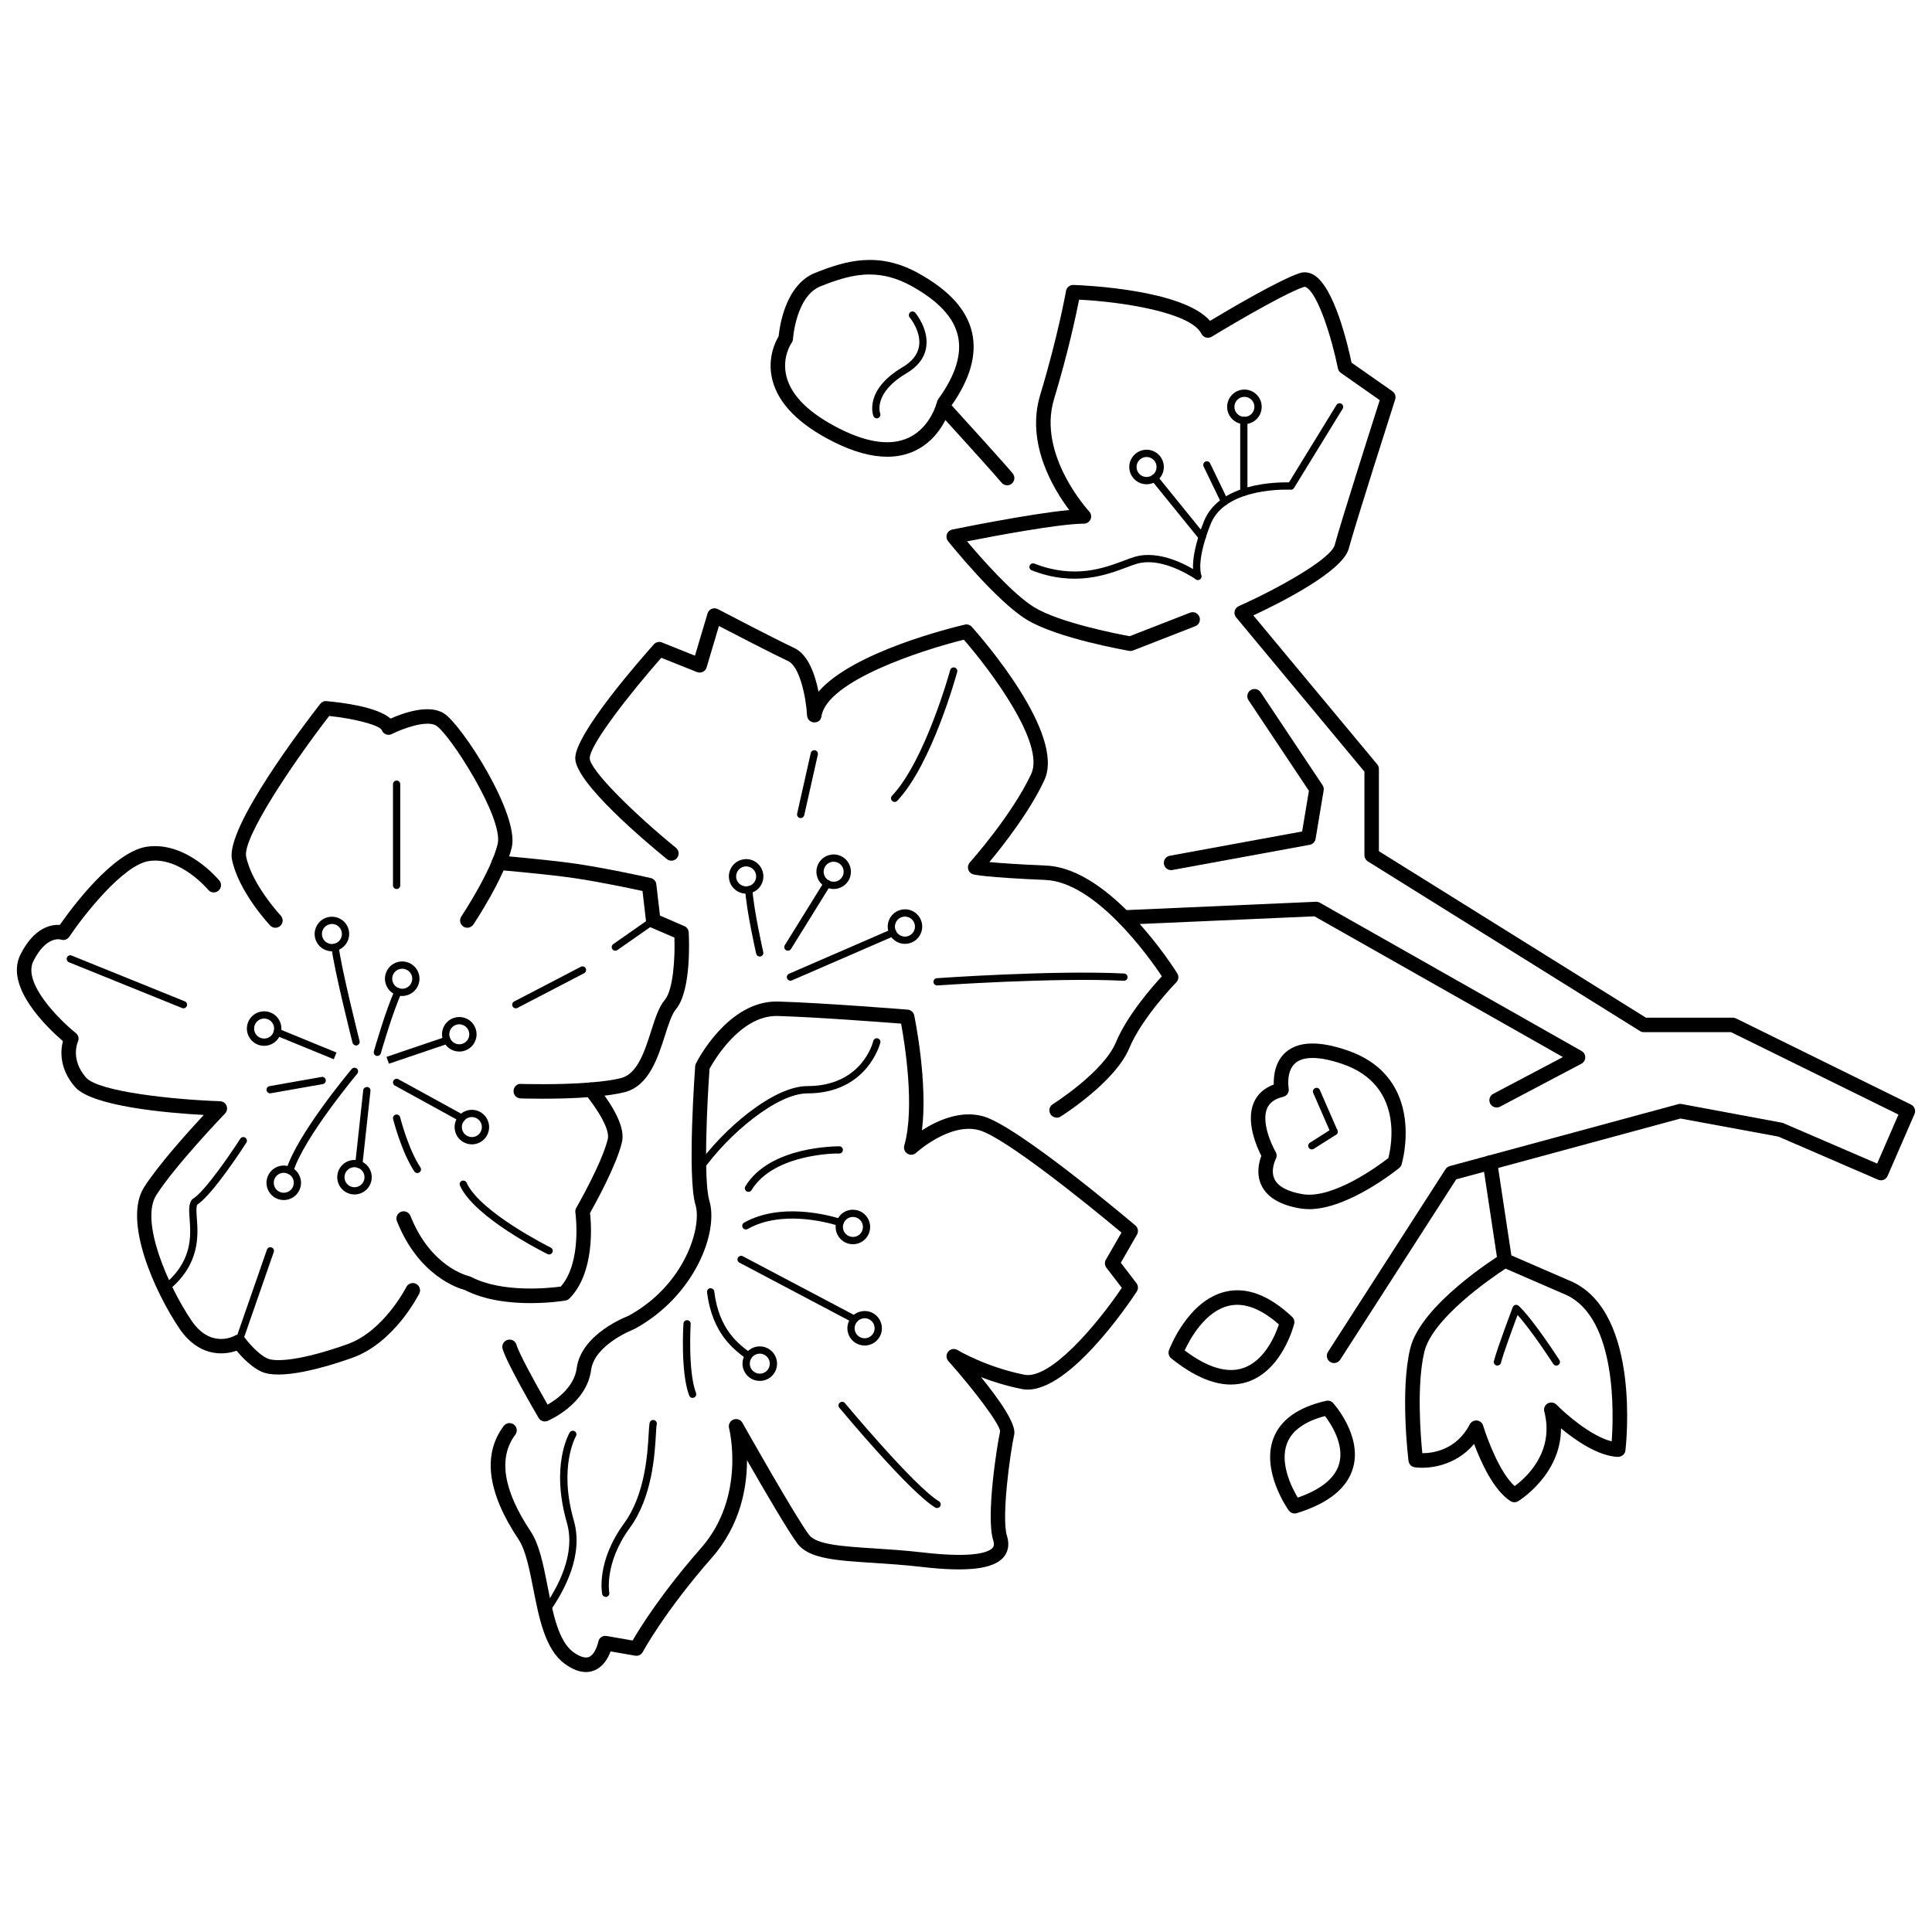 <svg id="a" height="80" viewBox="0 0 80 80" width="80" xmlns="http://www.w3.org/2000/svg" data-name="Layer 1"><path d="m61.972 45.858c-.107 0-.212-.058-.266-.16-.077-.146-.021-.327.126-.405l2.885-1.522-10.288-5.828-7.884.347c-.157.008-.305-.122-.312-.286-.007-.166.121-.306.286-.313l7.971-.351c.055-.004.111.012.16.039l10.84 6.141c.096.054.154.155.152.266 0 .109-.062.209-.16.261l-3.37 1.779c-.044.023-.092.034-.14.034z"/><path d="m55.241 56.441c-.056 0-.112-.016-.162-.048-.14-.089-.18-.275-.09-.414l4.868-7.567c.04-.062.102-.108.174-.127l9.463-2.565c.043-.014.09-.013.133-.006l4.186.78 3.916 1.687.882-2.029-6.931-3.412h-3.611c-.056 0-.111-.016-.159-.045l-11.271-7.027c-.088-.055-.141-.151-.141-.255v-3.462l-5.312-6.386c-.061-.071-.083-.168-.062-.26.021-.091.084-.167.17-.206 1.555-.693 3.815-1.939 3.975-2.536.238-.896 1.546-5 1.863-5.994l-1.61-1.128c-.063-.045-.107-.111-.122-.188-.245-1.219-.812-3.065-1.308-3.353-.055-.032-.08-.023-.096-.02-.96.321-3.795 2.046-3.823 2.063-.073.044-.16.054-.239.032-.081-.023-.148-.08-.186-.155-.435-.877-3.232-1.318-5.065-1.412-.117.597-.448 2.169-1.04 4.127-.696 2.311 1.437 4.62 1.458 4.644.082.087.104.215.057.324-.048.109-.156.181-.275.181-1.009 0-3.723.513-4.84.732.595.706 1.897 2.187 2.78 2.728 1.055.646 3.48 1.113 3.955 1.2l2.497-.973c.155-.064.329.017.389.17.061.155-.016.329-.17.389l-2.576 1.004c-.051.02-.105.026-.16.017-.121-.021-2.984-.521-4.248-1.295-1.259-.771-3.172-3.146-3.253-3.247-.065-.081-.083-.19-.048-.289s.119-.171.222-.192c.146-.03 3.19-.654 4.844-.809-.646-.856-1.808-2.759-1.205-4.757.743-2.461 1.069-4.297 1.072-4.315.025-.144.15-.248.296-.248h.011c.485.017 4.529.193 5.656 1.487.723-.435 2.842-1.687 3.703-1.974.193-.066.396-.041.587.068.853.494 1.416 2.905 1.569 3.637l1.693 1.186c.107.076.154.212.114.338-.017.052-1.66 5.19-1.922 6.176-.254.953-2.861 2.258-3.951 2.766l5.13 6.168c.045.054.069.121.069.191v3.404l11.057 6.894h3.596c.046 0 .091.011.133.03l7.25 3.569c.144.071.206.242.143.389l-1.115 2.565c-.066.153-.242.222-.395.156l-4.127-1.785-4.054-.748-9.286 2.518-4.806 7.47c-.057.089-.153.138-.252.138z"/><path d="m62.709 62.205c-.056 0-.111-.016-.16-.046-.703-.445-1.236-1.636-1.51-2.369-.777.927-1.902 1.046-2.463.966-.133-.021-.235-.127-.252-.26-.015-.118-.35-2.898.068-4.652.433-1.821 3.627-3.821 3.763-3.905.084-.052.188-.06.277-.021l2.685 1.164c2.817 1.334 2.216 6.75 2.188 6.98-.018.156-.142.255-.31.265-.822-.033-1.759-.686-2.358-1.183.006 1.932-1.755 3.006-1.775 3.019-.047.028-.101.042-.153.042zm-1.582-3.386h.028c.121.012.224.096.259.213.163.539.691 1.956 1.305 2.504.456-.335 1.661-1.401 1.227-3.088-.034-.132.024-.27.143-.337.117-.064.267-.044.362.052.371.38 1.431 1.309 2.286 1.521.082-1.136.208-5.073-1.866-6.056l-2.529-1.097c-.596.39-3.033 2.057-3.364 3.45-.324 1.36-.154 3.477-.083 4.193.439 0 1.409-.131 1.968-1.196.052-.099.155-.16.266-.16z"/><path d="m36.734 18.912c-.654 0-1.39-.202-2.198-.605-1.449-.723-2.309-1.592-2.556-2.583-.22-.882.127-1.575.262-1.8.039-.401.275-2.134 1.514-2.626 1.251-.498 2.61-.907 4.274.016 1.286.714 2.014 1.523 2.225 2.476.202.916-.095 1.939-.885 3.042-.077.272-.439 1.342-1.486 1.835-.349.164-.732.246-1.149.246zm-.72-7.547c-.712 0-1.374.227-2.036.489-1.02.406-1.142 2.169-1.143 2.187-.004.056-.023.11-.056.156-.017.022-.414.605-.214 1.393.206.809.959 1.542 2.238 2.18 1.152.574 2.103.693 2.824.354.921-.434 1.172-1.479 1.175-1.49.009-.039.025-.076.05-.109.708-.975.983-1.851.816-2.604-.171-.774-.803-1.455-1.93-2.08-.618-.343-1.187-.474-1.726-.474z"/><path d="m41.702 20.095c-.092 0-.183-.042-.241-.122-.094-.125-1.296-1.464-2.627-2.924-.111-.122-.103-.312.02-.424.122-.112.311-.103.424.02.691.759 2.519 2.772 2.666 2.973.099.134.07.321-.063.419-.054.04-.116.059-.178.059z"/><path d="m19.352 38.416c-.058 0-.115-.016-.166-.05-.139-.093-.176-.278-.084-.416.013-.019 1.229-1.853 1.505-2.999.258-1.064-1.979-4.551-2.544-4.903-.394-.247-1.407.128-1.837.346-.078.04-.166.044-.247.013-.08-.032-.143-.097-.172-.178-.102-.203-1.115-.472-2.176-.582-1.552 2.009-3.591 5.062-3.439 5.818.231 1.154 1.419 2.434 1.431 2.446.113.121.107.311-.014.424-.12.115-.311.108-.424-.014-.054-.057-1.316-1.415-1.581-2.739-.265-1.322 2.998-5.592 3.655-6.435.062-.08.163-.128.263-.114.663.059 2.097.237 2.652.722.478-.213 1.566-.619 2.207-.216.733.458 3.14 4.184 2.81 5.553-.302 1.25-1.537 3.112-1.589 3.19-.059.087-.153.134-.25.134z"/><path d="m22.442 45.495c-.505 0-.856-.011-.887-.012-.166-.005-.296-.144-.29-.31.005-.165.143-.309.31-.29.015 0 1.561.048 2.874-.06.541-.044.968-.105 1.269-.183.677-.173.978-1.113 1.242-1.942.172-.536.319-.999.565-1.291.351-.41.431-1.729.401-2.584l-.996-.43c-.099-.042-.166-.134-.179-.24l-.146-1.258c-.481-.105-1.722-.369-2.819-.533-.641-.095-1.702-.209-3.153-.34-.165-.015-.286-.161-.271-.326.015-.164.144-.289.326-.271 1.462.132 2.534.248 3.187.344 1.414.211 3.056.585 3.071.589.124.027.217.131.231.257l.151 1.297 1.009.436c.104.045.174.145.181.258.014.246.118 2.427-.535 3.191-.167.199-.305.629-.45 1.085-.298.93-.668 2.086-1.666 2.342-.334.085-.794.151-1.368.198-.717.06-1.484.073-2.056.073z"/><path d="m21.973 53.96c-.832 0-1.878-.108-2.728-.544-.292-.077-1.915-.599-2.809-2.849-.061-.153.015-.328.169-.39.153-.058.328.015.39.169.839 2.113 2.357 2.479 2.421 2.494.025.006.052.016.075.027 1.308.686 3.271.468 3.729.407.889-1.006.608-3.047.605-3.067-.01-.066.004-.135.037-.193.011-.019 1.068-1.856 1.306-2.849.039-.156.024-.647-.93-1.857-.103-.13-.08-.318.05-.421.129-.104.319-.081.421.05.834 1.057 1.175 1.832 1.042 2.37-.229.956-1.098 2.527-1.319 2.92.054.484.201 2.478-.852 3.54-.044.045-.101.074-.163.085-.05.009-.649.107-1.444.107z"/><path d="m11.529 56.916c-.278 0-.523-.035-.712-.122-.423-.195-.815-.616-1.022-.864-.585.21-1.594.222-2.362-.913-1.033-1.527-2.346-4.466-1.47-5.85.581-.917 1.808-2.281 2.474-2.999-1.499-.082-4.631-.35-5.333-1.162-.667-.772-.594-1.528-.499-1.896-.605-.518-2.432-2.235-1.76-3.58.564-1.128 1.26-1.248 1.634-1.234.479-.688 2.209-3.036 3.611-3.237 1.622-.23 2.937 1.335 2.992 1.401.106.128.089.316-.038.423s-.315.091-.423-.038c-.012-.014-1.16-1.381-2.446-1.192-1.091.156-2.757 2.316-3.307 3.136-.075.114-.22.164-.349.116-.02-.007-.606-.168-1.138.895-.459.918 1.114 2.461 1.76 2.978.108.087.144.237.083.363-.012.026-.315.723.333 1.474.516.598 3.682.921 5.555.984.119.004.224.077.269.187.044.11.02.235-.062.321-.021.021-2.079 2.167-2.848 3.382-.678 1.07.47 3.731 1.458 5.193.776 1.145 1.708.676 1.81.617.132-.073.301-.036.391.086.131.181.555.688.94.865.335.155 1.409.092 3.328-.595 1.495-.537 2.418-2.344 2.427-2.362.075-.147.259-.207.403-.133.147.074.208.254.134.401-.042.083-1.037 2.039-2.761 2.658-.665.238-2.076.697-3.071.697z"/><path d="m24.262 69.236c-.271 0-.564-.114-.877-.342-.807-.587-1.059-1.867-1.303-3.105-.162-.824-.315-1.604-.61-2.046-1.293-1.939-1.5-3.521-.613-4.697.1-.133.287-.158.42-.059.132.1.158.287.059.42-.716.951-.503 2.298.635 4.004.36.541.525 1.377.699 2.263.222 1.124.45 2.287 1.067 2.736.187.136.449.277.645.203.245-.099.37-.521.39-.629.029-.162.18-.271.347-.241l1.074.187c.293-.505 1.19-1.956 2.832-3.826 1.874-2.134 1.169-4.939 1.162-4.968-.038-.146.038-.298.178-.354.144-.055.301 0 .374.131.021.04 2.227 3.949 2.765 4.649.309.401 1.41.472 2.687.554.607.039 1.295.084 2.02.168 2.248.26 2.771-.049 2.891-.195.026-.031.087-.104.022-.31-.31-.988.166-3.973.286-4.507-.01-.307-1.114-1.76-2.142-2.913-.099-.11-.102-.276-.007-.391.095-.116.261-.143.386-.065.012.007 1.173.702 2.77 1.022 1.067.205 2.969-2.028 4.034-3.599l-.64-.833c-.073-.096-.082-.228-.021-.332l.646-1.121c-1.453-1.221-4.845-3.948-5.888-4.24-1.209-.338-2.602.922-2.615.936-.099.091-.248.105-.36.034-.115-.07-.168-.209-.131-.338.452-1.563.013-4.262-.131-5.046-.801-.062-3.524-.27-5.108-.316-.018 0-.036 0-.054 0-1.51 0-2.589 1.854-2.77 2.185-.094 1.289-.264 4.604-.008 5.462.391 1.3-.6 3.95-3.099 5.313-.054.023-1.657.641-1.798 1.701-.189 1.408-1.733 2.077-1.799 2.104-.138.058-.301.006-.376-.125-.136-.231-1.328-2.281-1.49-2.859-.045-.159.049-.325.208-.37.161-.047.325.049.37.208.098.349.777 1.588 1.287 2.474.38-.219 1.1-.729 1.205-1.512.188-1.416 2.063-2.136 2.144-2.166 2.329-1.273 3.051-3.673 2.773-4.597-.346-1.155-.025-5.554-.012-5.741.003-.039.013-.077.031-.112.053-.105 1.312-2.564 3.33-2.564h.073c1.879.056 5.331.333 5.366.336.133.011.242.107.27.237.026.128.569 2.775.32 4.76.615-.396 1.582-.846 2.534-.581 1.441.404 6.106 4.354 6.305 4.522.11.094.138.253.065.378l-.67 1.165.648.845c.077.102.083.241.013.348-.297.452-2.954 4.414-4.771 4.033-.641-.128-1.21-.311-1.676-.489.752.924 1.469 1.946 1.372 2.38-.163.722-.538 3.433-.3 4.195.134.427.002.71-.133.872-.415.5-1.503.633-3.422.408-.709-.082-1.389-.126-1.989-.165-1.537-.099-2.648-.17-3.123-.787-.363-.473-1.39-2.23-2.097-3.464 0 1.116-.263 2.68-1.455 4.037-1.958 2.229-2.853 3.887-2.861 3.903-.061.113-.181.176-.316.154l-1.018-.177c-.098.266-.296.638-.677.789-.109.044-.224.066-.343.066z"/><path d="m43.752 46.277c-.1 0-.197-.05-.254-.141-.088-.14-.046-.325.095-.413.021-.014 2.101-1.329 2.614-2.563.466-1.116 1.498-2.296 1.904-2.734-.542-.811-2.743-3.899-4.818-3.989-2.479-.107-2.936-.215-3.002-.235-.099-.03-.174-.108-.201-.207s-.003-.204.066-.28c.017-.02 1.735-1.941 2.543-3.664.595-1.269-1.708-4.322-2.788-5.562-1.717.424-5.661 1.695-5.896 3.171-.023.151-.119.257-.312.253-.152-.008-.275-.13-.284-.283-.045-.806-.318-2.038-.781-2.255-.655-.306-2.194-1.104-2.869-1.454l-.51 1.715c-.023.08-.08.147-.156.185-.076.035-.163.039-.242.008l-1.478-.591c-1.278 1.45-2.969 3.604-2.963 4.158.005.498 1.857 2.313 3.57 3.71.129.104.147.294.043.422-.105.13-.294.149-.422.043-.887-.723-3.782-3.159-3.791-4.169-.011-1.013 2.709-4.109 3.255-4.721.083-.093.217-.126.335-.078l1.367.547.521-1.749c.025-.086.088-.155.17-.19.084-.034.177-.03.256.011.023.012 2.347 1.228 3.168 1.611.578.27.863 1.117 1.001 1.807 1.426-1.649 5.519-2.65 6.056-2.775.105-.029.219.01.292.092.401.449 3.897 4.442 3.002 6.351-.619 1.322-1.709 2.708-2.276 3.388.407.039 1.122.092 2.353.146 2.693.117 5.318 4.287 5.429 4.465.073.117.057.27-.041.368-.014.015-1.416 1.453-1.944 2.721-.588 1.411-2.759 2.783-2.851 2.841-.05.031-.104.046-.159.046z"/><path d="m48.492 36.03c-.143 0-.269-.101-.295-.246-.03-.162.078-.319.241-.349l5.481-1.006.28-1.684-2.5-3.75c-.092-.138-.055-.324.084-.416.137-.09.322-.054.416.084l2.565 3.849c.042.063.059.14.046.215l-.334 2.008c-.021.125-.117.224-.242.246l-5.689 1.044c-.018.004-.036.005-.054.005z"/><path d="m54.201 50.068c-.118 0-.234-.009-.348-.027-.828-.135-1.372-.454-1.614-.947-.237-.483-.104-.984-.01-1.231-.19-.372-.651-1.413-.314-2.202.15-.353.429-.604.829-.753-.011-.347.045-.948.502-1.343.521-.45 1.378-.474 2.546-.07 3.312 1.141 2.257 4.687 2.245 4.723-.017.057-.051.106-.097.144-.091.074-2.114 1.708-3.739 1.708zm.149-6.26c-.307 0-.546.069-.71.21-.4.342-.28 1.045-.279 1.052.028.156-.07.309-.226.346-.346.083-.564.239-.668.48-.241.562.175 1.491.355 1.802.053.091.055.202.005.294-.002.004-.237.459-.048.841.151.304.556.517 1.171.617 1.261.202 3.145-1.192 3.538-1.496.132-.51.637-3.021-1.892-3.893-.49-.169-.909-.253-1.247-.253z"/><path d="m62.311 52.497c-.146 0-.274-.106-.297-.255l-.613-4.055c-.024-.164.088-.316.252-.342.17-.025.316.088.342.252l.613 4.055c.024.164-.088.316-.252.342-.016.002-.03.003-.045.003z"/><path d="m53.608 62.67c-.095 0-.187-.045-.244-.126-.047-.065-1.149-1.635-.634-2.987.292-.767 1.026-1.289 2.183-1.552.105-.024.216.011.289.092.049.055 1.193 1.344.83 2.666-.233.85-1.02 1.486-2.335 1.894-.029.01-.06.014-.089.014zm1.258-4.035c-.843.223-1.372.604-1.574 1.134-.314.822.2 1.835.444 2.244.975-.339 1.552-.812 1.717-1.406.221-.796-.34-1.647-.587-1.972z"/><path d="m50.972 57.331c-.748 0-1.577-.363-2.474-1.086-.101-.081-.138-.218-.093-.339.032-.084.789-2.06 2.341-2.421.878-.207 1.806.147 2.758 1.043.079.075.111.187.085.291-.02.078-.494 1.919-1.924 2.399-.223.075-.454.112-.693.112zm-1.918-1.413c.938.709 1.754.954 2.42.732.903-.304 1.344-1.39 1.482-1.809-.745-.659-1.445-.918-2.072-.772-.986.229-1.612 1.379-1.83 1.849z"/><path d="m36.305 17.323c-.06 0-.116-.036-.139-.096-.018-.044-.39-1.077 1.207-2.022.394-.233.623-.522.681-.859.104-.612-.38-1.196-.385-1.202-.053-.063-.045-.158.019-.212.064-.053.158-.044.212.019.023.028.577.698.449 1.446-.072.427-.35.786-.823 1.066-1.366.81-1.092 1.624-1.079 1.659.028.077-.012.163-.089.191-.018.007-.035.01-.053.01z"/><path d="m49.594 24.009c-.024 0-.05-.007-.073-.022-.443-.288-1.531-.904-2.435-.646-.13.036-.28.093-.45.157-.803.303-2.145.81-3.915.118-.077-.03-.115-.117-.085-.194.03-.078.119-.113.194-.085 1.661.648 2.888.186 3.699-.119.18-.068.339-.128.476-.166 1.028-.292 2.202.373 2.66.671.069.045.099.144.054.213-.03.046-.076.073-.125.073z"/><path d="m49.604 24.018c-.036 0-.071-.014-.1-.041-.016-.017-.038-.046-.045-.068-.074-.217-.183-.875.395-2.327.644-1.595 3.014-1.618 3.519-1.607l1.967-3.205c.044-.072.136-.092.206-.05.071.043.093.136.05.206l-2.013 3.28c-.029.047-.088.081-.137.071-.026 0-2.688-.136-3.313 1.416-.556 1.399-.431 1.988-.393 2.11.024.056.017.124-.027.169-.031.03-.07.046-.108.046z"/><path d="m51.504 20.534c-.083 0-.15-.067-.15-.15v-2.973c0-.083.067-.15.15-.15s.15.067.15.15v2.973c0 .083-.067.15-.15.15z"/><path d="m50.708 20.921c-.056 0-.109-.031-.135-.085l-.734-1.52c-.036-.075-.005-.164.069-.2.076-.037.165-.006.2.069l.734 1.52c.036.075.005.164-.069.2-.021.011-.043.016-.065.016z"/><path d="m49.782 22.391c-.044 0-.087-.02-.116-.056l-1.982-2.445c-.053-.064-.043-.159.021-.211.065-.052.159-.042.211.021l1.982 2.445c.053.064.043.159-.021.211-.028.022-.062.034-.095.034z"/><path d="m51.529 17.562c-.395 0-.716-.321-.716-.715s.321-.716.716-.716.715.321.715.716-.321.715-.715.715zm0-1.13c-.229 0-.415.186-.415.415s.186.414.415.414.414-.186.414-.414-.186-.415-.414-.415z"/><path d="m47.477 20.052c-.395 0-.716-.321-.716-.715s.321-.715.716-.715.715.321.715.715-.321.715-.715.715zm0-1.129c-.229 0-.415.186-.415.414s.186.414.415.414.414-.186.414-.414-.186-.414-.414-.414z"/><path d="m35.381 54.78c-.023 0-.048-.006-.07-.018l-4.694-2.479c-.073-.039-.101-.13-.062-.203.039-.072.131-.1.203-.062l4.694 2.479c.073.039.101.13.062.203-.027.051-.079.08-.133.08z"/><path d="m35.801 55.715c-.13 0-.258-.036-.371-.105-.163-.1-.277-.257-.321-.442-.045-.186-.015-.378.085-.54.1-.163.257-.277.442-.321.189-.046.38-.014.541.085.162.1.276.257.32.442.045.186.015.378-.085.54-.1.163-.257.277-.442.321-.057.014-.112.021-.169.021zm.004-1.13c-.033 0-.066.004-.099.012-.107.026-.199.092-.257.187s-.075.206-.05.313c.026.107.092.199.187.257s.206.077.313.05c.107-.026.199-.092.257-.187s.075-.206.05-.313c-.026-.108-.092-.199-.187-.257-.065-.04-.14-.062-.215-.062z"/><path d="m19.117 46.45c-.024 0-.049-.006-.072-.019l-2.694-1.479c-.072-.04-.099-.132-.06-.204.04-.073.13-.101.204-.06l2.694 1.479c.072.04.099.132.06.204-.027.05-.079.078-.132.078z"/><path d="m19.538 47.385c-.131 0-.259-.036-.373-.106-.162-.1-.276-.257-.32-.442-.045-.186-.015-.377.085-.54.1-.162.257-.276.442-.321s.378-.015.54.086c.163.1.277.257.321.442.093.382-.144.769-.527.861-.056.014-.112.021-.168.021zm.001-1.13c-.032 0-.064.004-.097.011-.108.026-.199.093-.257.188-.058.094-.075.205-.05.312.054.222.274.357.5.308.223-.054.36-.278.307-.5-.026-.108-.092-.199-.187-.257-.066-.041-.141-.062-.217-.062z"/><path d="m14.858 48.364s-.011 0-.017 0c-.082-.009-.142-.083-.133-.166l.333-3.056c.01-.081.072-.13.166-.133.082.009.142.083.133.166l-.333 3.056c-.009.076-.073.134-.149.134z"/><path d="m14.68 49.46c-.222 0-.439-.102-.579-.294-.231-.318-.161-.767.157-.998.315-.23.766-.162.998.157.232.318.162.766-.157.998-.126.093-.273.137-.419.137zm-.002-1.129c-.085 0-.17.026-.244.079-.185.135-.225.395-.091.58.135.187.395.226.58.091s.226-.395.091-.58c-.081-.11-.208-.17-.336-.17z"/><path d="m34.521 36.811c-.324 0-.618-.221-.695-.548-.093-.382.144-.769.527-.861.386-.095.77.146.861.527.093.383-.144.771-.527.862-.056.014-.111.02-.166.02zm-.001-1.129c-.032 0-.064.004-.097.011-.223.054-.36.278-.307.5.054.223.273.356.5.308.108-.026.199-.093.257-.188.058-.094.075-.206.05-.313-.046-.189-.216-.317-.403-.317z"/><path d="m37.472 39.083c-.322 0-.615-.221-.694-.548-.092-.384.146-.771.528-.861.388-.096.769.145.861.527.092.384-.146.771-.527.861-.057.014-.112.021-.168.021zm.001-1.13c-.031 0-.064.004-.097.012-.223.054-.36.277-.308.5.026.108.093.199.188.257.094.059.208.075.313.05.222-.054.359-.277.307-.5-.046-.189-.217-.318-.403-.318z"/><path d="m30.897 37.004c-.323 0-.617-.221-.696-.548-.092-.383.146-.77.528-.861.385-.097.769.145.861.527.093.383-.144.77-.527.862-.056.014-.111.02-.166.02zm-.001-1.129c-.031 0-.063.004-.096.011-.223.054-.36.278-.308.5.054.222.275.355.501.308.223-.054.36-.278.307-.501-.046-.189-.217-.317-.404-.317z"/><path d="m35.316 51.52c-.164 0-.321-.056-.45-.16-.148-.121-.24-.292-.26-.481-.02-.19.036-.376.157-.524.12-.148.292-.24.481-.26.199-.014.377.038.523.157.306.249.352.7.103 1.006-.12.147-.291.239-.481.259-.024.003-.049.004-.073.004zm.002-1.129c-.014 0-.028 0-.043.002-.11.011-.209.064-.279.15-.145.178-.118.439.06.584.086.07.194.098.304.091.11-.012.21-.064.279-.15.145-.178.118-.439-.06-.584-.074-.061-.166-.093-.261-.093z"/><path d="m55.241 47.01c-.058 0-.113-.034-.138-.091l-.726-1.664c-.009-.02-.013-.04-.013-.06 0-.058.034-.113.091-.138.075-.034.164 0 .197.078l.726 1.664c.009.02.013.04.013.06 0 .058-.034.113-.091.138-.02.009-.039.013-.06.013z"/><path d="m54.32 47.595c-.05 0-.098-.025-.127-.07-.044-.069-.023-.162.047-.207l.921-.585c.069-.044.162-.022.207.047.044.069.023.162-.047.207l-.921.585c-.024.016-.053.023-.08.023z"/><path d="m62.004 56.547c-.012 0-.024-.002-.036-.005-.081-.021-.13-.102-.109-.182.127-.505.755-2.163.781-2.233.019-.047.058-.082.106-.094.05-.007.101.003.136.036.593.55 1.644 2.177 1.688 2.246.045.069.024.162-.045.207-.069.046-.162.026-.207-.045-.01-.015-.896-1.387-1.479-2.025-.179.478-.593 1.6-.688 1.98-.018.068-.078.114-.146.114z"/><path d="m38.802 62.444c-.026 0-.053-.007-.077-.021-1.056-.633-3.852-3.989-3.97-4.132-.053-.063-.044-.158.02-.211s.158-.045.211.02c.029.034 2.882 3.459 3.894 4.065.071.043.094.135.052.206-.028.047-.078.073-.129.073z"/><path d="m25.082 66.125c-.07 0-.133-.049-.147-.12-.011-.054-.25-1.338.904-2.921.878-1.202.976-2.907 1.022-3.726.013-.221.021-.366.041-.446s.103-.129.182-.109c.081.021.13.102.109.182-.014.054-.022.21-.032.391-.049.848-.149 2.612-1.08 3.887-1.071 1.469-.854 2.673-.852 2.685.016.081-.037.16-.118.176-.01.002-.02.003-.029.003z"/><path d="m28.942 48.574c-.03 0-.06-.009-.086-.027-.068-.048-.084-.142-.037-.209 1.137-1.618 3.222-3.365 4.61-3.365 2.253 0 2.714-1.791 2.732-1.867.02-.08.101-.13.181-.11s.13.1.11.181c-.005.021-.528 2.098-3.023 2.098-1.251 0-3.267 1.674-4.364 3.236-.029.042-.076.064-.123.064z"/><path d="m30.884 50.909c-.052 0-.104-.027-.131-.077-.04-.071-.015-.163.058-.204 1.486-.839 3.448-.33 4.013-.153.079.025.123.109.099.188-.025.08-.109.118-.188.099-.536-.167-2.39-.653-3.776.128-.022.013-.048.02-.073.02z"/><path d="m31.462 57.18c-.06 0-.12-.007-.181-.022-.381-.099-.611-.49-.513-.871.048-.186.165-.34.33-.437.164-.097.354-.124.542-.076.381.099.611.49.513.871-.048.186-.165.34-.33.437-.111.065-.235.099-.361.099zm-.001-1.129c-.185 0-.354.124-.401.31-.058.222.076.449.297.506.107.03.218.012.315-.044.095-.056.163-.146.19-.253.058-.221-.076-.448-.297-.505-.035-.01-.07-.014-.104-.014z"/><path d="m30.991 56.292c-.031 0-.062-.01-.089-.029-.495-.364-1.418-1.042-1.624-2.755-.011-.082.048-.156.131-.167.082 0 .156.05.167.132.19 1.584 1.013 2.188 1.504 2.548.066.049.081.144.032.21-.029.04-.075.062-.121.062z"/><path d="m28.679 57.885c-.061 0-.117-.037-.141-.098-.362-.959-.244-2.898-.238-2.98.005-.079.07-.141.149-.141h.01c.082.005.146.076.14.159 0 .02-.119 1.956.221 2.855.029.077-.01.164-.088.193-.018.006-.035.01-.053.01z"/><path d="m30.991 49.352c-.026 0-.054-.008-.078-.022-.07-.043-.093-.135-.05-.206 1.025-1.686 3.797-1.651 3.892-1.659.083.002.149.07.148.152-.002.082-.068.148-.15.148h-.002c-.031-.009-2.697-.021-3.632 1.515-.028.046-.077.072-.128.072z"/><path d="m38.802 40.805c-.078 0-.145-.061-.149-.14-.006-.083.057-.154.139-.16.049-.004 4.861-.341 7.757-.194.082.004.146.074.142.157-.004.08-.07.143-.149.143-.002 0-.005 0-.008 0-2.876-.143-7.672.191-7.72.194-.004 0-.008 0-.011 0z"/><path d="m37.045 33.206c-.037 0-.074-.014-.103-.041-.061-.058-.063-.152-.007-.212 1.38-1.462 2.4-5.17 2.411-5.207.021-.08.107-.129.184-.105.08.021.127.104.105.184-.042.155-1.051 3.818-2.481 5.334-.03.031-.069.048-.109.048z"/><path d="m33.154 33.875c-.011 0-.021-.002-.033-.004-.08-.019-.131-.099-.113-.18l.564-2.51c.018-.08.091-.129.18-.113.08.019.131.099.113.18l-.564 2.51c-.016.069-.078.117-.146.117z"/><path d="m32.731 40.609c-.058 0-.113-.034-.138-.091-.033-.076.002-.164.078-.197l4.24-1.84c.076-.035.164.002.197.078s-.002.164-.078.197l-4.24 1.84c-.02.009-.04.013-.06.013z"/><path d="m31.458 39.608c-.068 0-.131-.048-.146-.117-.016-.07-.396-1.742-.456-2.64-.006-.082.057-.154.14-.159.07-.009.153.058.159.14.06.873.446 2.575.45 2.593.019.081-.032.161-.113.18-.011.002-.022.004-.033.004z"/><path d="m16.653 41.241c-.062 0-.123-.008-.186-.024-.381-.104-.605-.497-.502-.877.104-.382.497-.608.877-.502.184.049.338.168.433.333.095.166.12.359.069.543-.087.318-.376.527-.691.527zm.002-1.129c-.183 0-.35.122-.4.306-.06.221.07.449.291.51.224.062.449-.072.51-.292.029-.107.015-.219-.04-.315-.056-.096-.145-.164-.251-.193-.036-.01-.073-.015-.109-.015z"/><path d="m15.626 43.726c-.014 0-.027-.002-.041-.006-.08-.022-.126-.105-.104-.186.021-.069.49-1.718.868-2.534.035-.075.126-.106.199-.072.074.034.107.124.072.199-.367.794-.846 2.473-.851 2.489-.019.066-.079.109-.145.109z"/><path d="m13.743 39.39c-.119 0-.237-.03-.345-.09-.167-.092-.288-.244-.341-.428-.053-.183-.031-.375.062-.543.092-.167.243-.288.427-.342.382-.106.776.109.885.488t0 0c.108.379-.11.775-.489.885-.065.019-.133.028-.199.028zm.001-1.13c-.038 0-.077.005-.115.017-.105.03-.194.101-.248.198-.053.097-.065.209-.035.314.031.106.102.195.198.248.099.056.211.067.315.035.22-.062.347-.293.283-.514-.053-.181-.219-.299-.398-.299z"/><path d="m14.743 43.291c-.067 0-.128-.046-.146-.113-.031-.124-.768-3.048-.869-3.939-.009-.082.05-.156.133-.166.081.003.156.05.166.133.099.871.854 3.869.861 3.898.021.081-.028.162-.108.183-.013.003-.025.005-.037.005z"/><path d="m11.748 49.691c-.098 0-.197-.02-.292-.062-.359-.162-.521-.585-.358-.944.078-.174.22-.308.397-.375.18-.069.372-.062.547.017s.308.22.376.398c.067.178.062.372-.017.546-.119.265-.38.421-.653.421zm.001-1.128c-.05 0-.1.009-.146.026-.104.04-.186.117-.231.218s-.049.214-.01.316c.04.104.117.186.218.231.207.092.455 0 .549-.208.045-.101.049-.213.01-.316-.04-.104-.117-.186-.219-.231-.055-.024-.112-.036-.17-.036z"/><path d="m12.001 48.625c-.015 0-.029-.003-.044-.007-.079-.024-.124-.107-.1-.188.438-1.447 2.614-4.054 2.706-4.164.055-.062.148-.07.212-.019.063.054.071.148.019.212-.022.026-2.229 2.669-2.649 4.059-.02.064-.079.106-.144.106z"/><path d="m19.019 43.543c-.069 0-.139-.011-.207-.031-.184-.056-.334-.179-.424-.347-.187-.349-.055-.782.293-.967.169-.091.363-.108.544-.055.183.056.333.179.423.347.091.169.11.362.055.545s-.179.333-.348.423c-.104.056-.22.085-.336.085zm-.001-1.13c-.067 0-.135.017-.195.049-.202.108-.278.359-.17.562.052.098.14.169.245.201.106.032.218.021.315-.031.098-.053.169-.14.201-.245.032-.106.021-.218-.031-.315-.053-.099-.14-.17-.246-.202-.039-.012-.08-.018-.12-.018z"/><path d="m16.104 44.046-.098-.283s1.605-.548 2.456-.833c.078-.025.163.017.19.095.026.079-.017.164-.095.19-.851.285-2.454.831-2.454.831z"/><path d="m10.937 43.305c-.053 0-.106-.006-.159-.018-.187-.043-.345-.155-.446-.317s-.134-.353-.091-.539.155-.344.316-.445.355-.132.539-.092c.385.088.626.472.538.855-.076.331-.371.556-.697.556zm-.001-1.129c-.077 0-.152.021-.219.063-.094.059-.159.15-.184.259-.025.108-.007.219.052.312s.151.159.259.184c.229.053.446-.089.497-.312s-.089-.445-.312-.496c-.031-.007-.062-.011-.094-.011z"/><path d="m13.821 43.861s-1.57-.641-2.399-.984c-.076-.032-.112-.119-.081-.196.033-.076.122-.112.196-.081.829.344 2.397.984 2.397.984z"/><path d="m32.625 39.367c-.027 0-.055-.008-.079-.022-.07-.044-.092-.137-.049-.207l1.63-2.627c.046-.071.139-.09.207-.049.07.044.092.137.049.207l-1.63 2.627c-.029.046-.078.071-.128.071z"/><path d="m16.423 36.812c-.083 0-.15-.067-.15-.15v-4.191c0-.083.067-.15.15-.15s.15.067.15.15v4.191c0 .083-.067.15-.15.15z"/><path d="m25.479 39.367c-.047 0-.094-.022-.123-.064-.047-.068-.031-.161.037-.209l1.57-1.098c.067-.049.16-.032.209.037.047.068.031.161-.037.209l-1.57 1.098c-.026.019-.056.027-.086.027z"/><path d="m21.359 41.753c-.054 0-.106-.029-.133-.081-.038-.073-.01-.164.063-.202l2.761-1.437c.073-.039.164-.011.202.063.038.073.01.164-.063.202l-2.761 1.437c-.022.012-.046.018-.069.018z"/><path d="m22.739 51.945c-.022 0-.045-.005-.066-.016-.123-.061-3.024-1.503-3.626-2.834-.034-.075 0-.164.075-.198.072-.033.163 0 .198.075.557 1.232 3.456 2.673 3.485 2.688.074.037.104.127.068.201-.026.053-.079.084-.135.084z"/><path d="m7.597 41.753c-.019 0-.038-.004-.057-.012l-4.685-1.896c-.076-.03-.113-.118-.082-.195.03-.075.117-.115.195-.082l4.685 1.896c.076.03.113.118.082.195-.023.058-.079.094-.139.094z"/><path d="m9.886 55.71c-.017 0-.033-.003-.049-.009-.079-.027-.12-.112-.093-.19l1.309-3.765c.026-.079.115-.122.19-.093.079.027.12.112.093.19l-1.309 3.765c-.021.062-.079.102-.142.102z"/><path d="m6.834 53.505c-.044 0-.088-.02-.117-.057-.052-.065-.041-.16.023-.211 1.24-.985 1.163-2.055 1.112-2.763-.025-.343-.045-.614.089-.792.012-.016.026-.028.043-.039.494-.298 1.586-1.898 1.965-2.49.045-.071.138-.091.207-.045.069.044.09.137.045.207-.056.088-1.366 2.126-2.031 2.566-.053.101-.036.33-.019.571.053.724.14 1.936-1.224 3.019-.028.022-.061.033-.094.033z"/><path d="m17.283 48.574c-.048 0-.096-.023-.125-.067-.527-.789-.866-2.114-.881-2.17-.021-.081.028-.162.108-.183.083-.021.162.029.183.108.003.014.341 1.331.84 2.078.046.068.027.162-.042.208-.025.017-.055.025-.083.025z"/><path d="m11.185 45.273c-.071 0-.135-.052-.147-.124-.015-.082.04-.16.121-.174l2.155-.38c.08-.019.16.04.174.121.015.082-.04.16-.121.174l-2.155.38c-.009.002-.018.003-.026.003z"/><path d="m22.582 66.879c-.03 0-.061-.01-.088-.028-.066-.049-.082-.143-.034-.21.665-.926 1.381-2.3 1.015-3.584-.685-2.37.084-3.687.116-3.741.043-.071.136-.092.206-.052.07.043.094.135.052.206-.008.013-.731 1.27-.085 3.504.398 1.4-.356 2.862-1.06 3.843-.029.04-.075.062-.122.062z"/></svg>